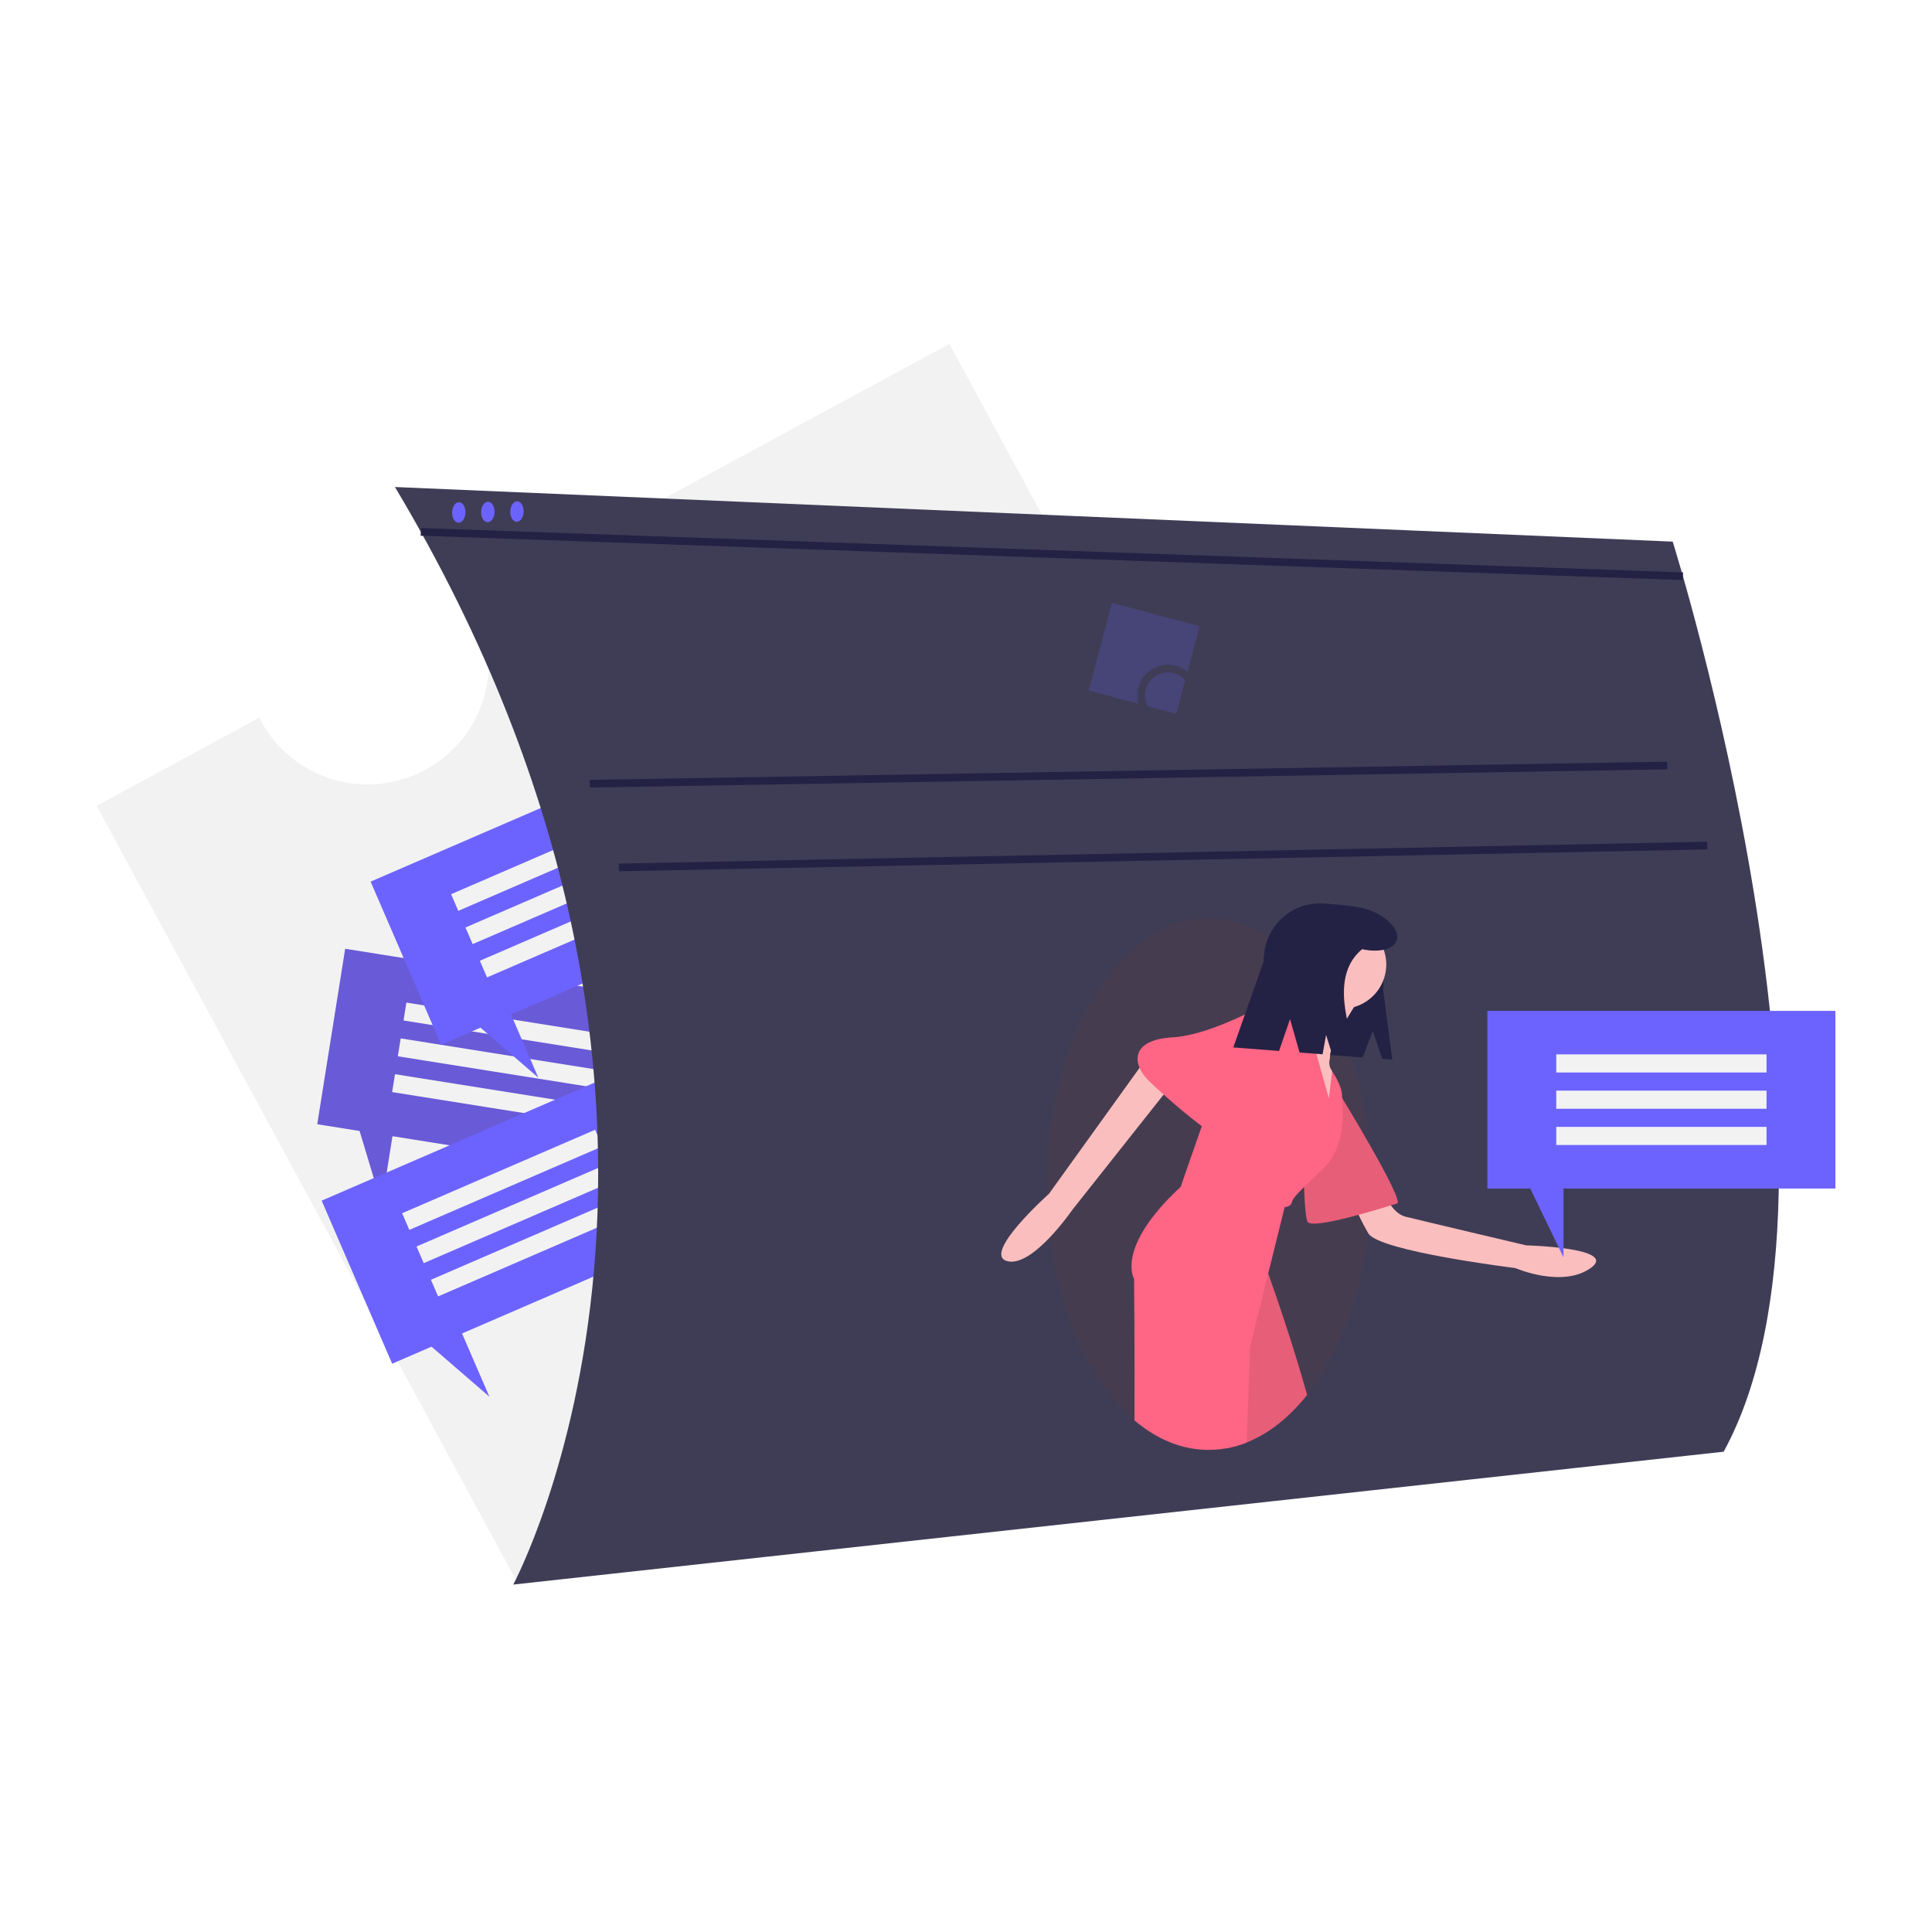 <?xml version="1.0" encoding="UTF-8"?>
<svg xmlns="http://www.w3.org/2000/svg" width="500" height="500" viewBox="0 0 500 500" fill="none">
  <rect width="500" height="500" fill="white"></rect>
  <g clip-path="url(#clip0)">
    <path d="M245.699 89L122.275 155.854C124.386 159.487 125.745 163.507 126.274 167.676C126.802 171.844 126.488 176.077 125.351 180.122C124.214 184.167 122.276 187.942 119.653 191.225C117.029 194.507 113.774 197.23 110.079 199.231C106.385 201.233 102.326 202.472 98.143 202.876C93.961 203.28 89.74 202.84 85.73 201.583C81.721 200.325 78.004 198.276 74.802 195.556C71.599 192.836 68.974 189.501 67.084 185.748L25 208.543L134.011 409.798L354.71 290.254L245.699 89Z" fill="#F2F2F2"></path>
    <path d="M89.336 245.547L178.285 259.706L171.059 305.107L101.567 294.045L98.765 311.65L93.068 292.693L82.109 290.948L89.336 245.547Z" fill="#6C63FF"></path>
    <path opacity="0.2" d="M89.336 245.547L178.285 259.706L171.059 305.107L101.567 294.045L98.765 311.65L93.068 292.693L82.109 290.948L89.336 245.547Z" fill="#613A3A"></path>
    <path d="M104.433 264.102L158.174 272.656L158.911 268.023L105.171 259.469L104.433 264.102Z" fill="#F2F2F2"></path>
    <path d="M102.958 273.368L156.699 281.922L157.436 277.289L103.696 268.735L102.958 273.368Z" fill="#F2F2F2"></path>
    <path d="M101.484 282.631L155.224 291.186L155.961 286.553L102.221 277.999L101.484 282.631Z" fill="#F2F2F2"></path>
    <path d="M83.243 310.726L165.912 274.973L184.161 317.168L119.576 345.101L126.652 361.462L111.678 348.517L101.492 352.922L83.243 310.726Z" fill="#6C63FF"></path>
    <path d="M105.936 318.289L155.882 296.688L154.02 292.382L104.074 313.983L105.936 318.289Z" fill="#F2F2F2"></path>
    <path d="M109.66 326.9L159.606 305.299L157.744 300.993L107.798 322.594L109.66 326.9Z" fill="#F2F2F2"></path>
    <path d="M113.383 335.511L163.329 313.91L161.467 309.604L111.521 331.206L113.383 335.511Z" fill="#F2F2F2"></path>
    <path d="M95.909 228.162L178.578 192.408L196.827 234.604L132.242 262.537L139.318 278.898L124.344 265.953L114.158 270.358L95.909 228.162Z" fill="#6C63FF"></path>
    <path d="M118.602 235.726L168.548 214.125L166.685 209.819L116.74 231.42L118.602 235.726Z" fill="#F2F2F2"></path>
    <path d="M122.326 244.337L172.272 222.736L170.41 218.431L120.464 240.032L122.326 244.337Z" fill="#F2F2F2"></path>
    <path d="M126.049 252.949L175.995 231.348L174.133 227.042L124.187 248.643L126.049 252.949Z" fill="#F2F2F2"></path>
    <path d="M102.212 126.039L432.893 140.171C432.893 140.171 484.709 305.04 446.082 375.699L132.83 410.086C132.83 410.086 198.778 287.611 102.212 126.039Z" fill="#3F3D56"></path>
    <path d="M152.615 202.822L431.48 198.111" stroke="#242244" stroke-width="2" stroke-miterlimit="10"></path>
    <path d="M160.152 224.491L441.843 218.838" stroke="#242244" stroke-width="2" stroke-miterlimit="10"></path>
    <path d="M108.908 137.645L435.542 149.13" stroke="#242244" stroke-width="2" stroke-miterlimit="10"></path>
    <path opacity="0.2" d="M354.636 306.454C354.636 307.153 354.631 307.852 354.612 308.542V308.546C354.584 310.254 354.518 311.933 354.41 313.603C354.298 315.395 354.145 317.164 353.951 318.909C352.051 335.971 346.318 350.837 338.273 360.998C333.713 366.763 328.408 371.018 322.633 373.307C320.869 374.009 319.038 374.527 317.168 374.85C315.716 375.1 314.245 375.226 312.772 375.226C305.862 375.226 299.341 372.477 293.6 367.598C282.505 358.192 274.296 340.873 271.748 320.18V320.176C271.317 316.676 271.045 313.087 270.956 309.419C270.927 308.438 270.913 307.45 270.913 306.454C270.913 268.47 289.654 237.678 312.772 237.678C318.247 237.678 323.477 239.404 328.272 242.547C328.412 242.636 328.553 242.73 328.689 242.829C331.327 244.632 333.744 246.738 335.89 249.105C337.27 250.616 338.56 252.206 339.755 253.867C341.288 256.001 342.686 258.229 343.94 260.537C344.991 262.461 345.98 264.487 346.891 266.603V266.608C347.838 268.784 348.706 271.052 349.494 273.41V273.415C351.872 280.629 353.424 288.091 354.12 295.655C354.462 299.173 354.636 302.781 354.636 306.454Z" fill="#613A3A"></path>
    <path d="M127.862 131.455C128.221 132.801 127.79 134.362 126.902 134.94C126.016 135.517 125.009 134.898 124.652 133.558C124.294 132.218 124.72 130.661 125.605 130.078C126.492 129.494 127.503 130.11 127.862 131.455Z" fill="#6C63FF"></path>
    <path d="M135.388 131.338C135.746 132.684 135.316 134.244 134.428 134.823C133.541 135.4 132.535 134.781 132.177 133.441C131.82 132.101 132.246 130.543 133.131 129.961C134.018 129.377 135.029 129.993 135.388 131.338Z" fill="#6C63FF"></path>
    <path d="M120.336 131.573C120.695 132.918 120.264 134.479 119.376 135.057C118.49 135.635 117.484 135.015 117.126 133.675C116.769 132.336 117.195 130.778 118.08 130.195C118.966 129.611 119.977 130.227 120.336 131.573Z" fill="#6C63FF"></path>
    <path d="M355.266 266.8L357.701 274.046L360.337 274.249L357.967 256.187C358.848 244.779 354.085 234.714 342.677 233.834H342.677C338.852 233.539 335.066 234.775 332.153 237.271C329.239 239.767 327.437 243.318 327.141 247.144L325.796 264.574C325.653 266.422 326.25 268.251 327.456 269.658C328.662 271.066 330.377 271.937 332.225 272.079L352.678 273.658L355.266 266.8Z" fill="#242244"></path>
    <path d="M357.837 308.066C357.837 308.066 360.002 313.944 363.714 314.871C367.426 315.799 394.955 322.295 394.955 322.295C394.955 322.295 419.082 322.914 411.659 328.172C404.235 333.431 392.172 328.172 392.172 328.172C392.172 328.172 356.909 323.842 354.125 319.202C352.293 316.044 350.74 312.732 349.485 309.304L357.837 308.066Z" fill="#FBBEBE"></path>
    <path d="M346.083 282.084C346.083 282.084 363.714 310.851 361.549 311.469C359.384 312.088 339.278 318.584 338.35 316.109C337.422 313.635 337.422 302.19 337.422 302.19L346.083 282.084Z" fill="#FF6584"></path>
    <path opacity="0.15" d="M346.083 282.084C346.083 282.084 363.714 310.851 361.549 311.469C359.384 312.088 339.278 318.584 338.35 316.109C337.422 313.635 337.422 302.19 337.422 302.19L346.083 282.084Z" fill="#613A3A"></path>
    <path d="M297.643 272.562L271.473 308.951C271.473 308.951 254.071 324.493 260.593 326.36C267.115 328.227 277.467 313.175 277.467 313.175L307.631 275.084L297.643 272.562Z" fill="#FBBEBE"></path>
    <path d="M351.341 259.195C351.341 259.195 343.608 270.949 344.227 273.733C344.227 273.733 343.608 275.589 344.536 276.826C345.464 278.064 345.155 285.487 345.155 285.487L342.062 289.818L338.041 276.517L336.185 262.288C336.185 262.288 340.36 256.566 339.742 253.782C339.123 250.998 351.341 259.195 351.341 259.195Z" fill="#FBBEBE"></path>
    <path d="M338.273 360.999C333.713 366.764 328.408 371.019 322.633 373.308C320.869 374.011 319.038 374.528 317.168 374.852C318.158 352.893 319.297 333.307 320.1 331.576C321.957 327.556 326.906 326.008 326.906 326.008C326.906 326.008 327.394 327.317 328.211 329.592C330.326 335.521 334.651 348.019 338.273 360.999Z" fill="#FF6584"></path>
    <path opacity="0.15" d="M338.273 360.999C333.713 366.764 328.408 371.019 322.633 373.308C320.869 374.011 319.038 374.528 317.168 374.852C318.158 352.893 319.297 333.307 320.1 331.576C321.957 327.556 326.906 326.008 326.906 326.008C326.906 326.008 327.394 327.317 328.211 329.592C330.326 335.521 334.651 348.019 338.273 360.999Z" fill="#613A3A"></path>
    <path d="M347.32 261.05C353.641 261.05 358.765 255.926 358.765 249.605C358.765 243.284 353.641 238.16 347.32 238.16C340.999 238.16 335.875 243.284 335.875 249.605C335.875 255.926 340.999 261.05 347.32 261.05Z" fill="#FBBEBE"></path>
    <path d="M342.373 302.501C340.234 304.537 338.662 306.038 337.508 307.183C335.163 309.5 334.534 310.33 334.328 311.161C334.018 312.399 332.475 312.399 332.475 312.399L328.211 329.592L323.501 348.586C323.501 348.586 323.196 359.141 322.633 373.309C320.869 374.011 319.038 374.528 317.168 374.852C315.716 375.102 314.245 375.228 312.772 375.227C305.862 375.227 299.341 372.478 293.6 367.599C293.679 349.482 293.496 330.957 293.496 330.957C293.496 330.957 288.547 322.917 305.562 307.14C305.562 307.14 308.245 299.316 311.022 291.458C313.814 283.54 316.699 275.588 317.008 275.588C317.215 275.588 318.692 273.698 320.569 271.178C322.215 268.974 324.172 266.281 325.842 263.949C327.995 260.966 329.688 258.578 329.688 258.578C329.688 258.578 334.769 258.578 336.945 261.172C337.303 261.588 337.572 262.074 337.734 262.598C338.259 264.311 339.46 268.49 340.665 272.731C342.284 278.44 343.916 284.248 343.916 284.248L344.747 277.267C344.747 277.267 347.322 280.847 347.322 283.629C347.322 283.779 347.327 283.948 347.332 284.14C347.468 287.475 348.514 296.646 342.373 302.501Z" fill="#FF6584"></path>
    <path d="M333.401 261.049L329.689 258.574C329.689 258.574 314.223 267.854 303.397 268.472C292.571 269.091 292.88 275.277 297.21 279.608C301.541 283.938 318.553 298.786 319.172 295.074C319.791 291.362 333.401 261.049 333.401 261.049Z" fill="#FF6584"></path>
    <path d="M353.792 235.32C351.304 234.481 345.286 234.034 344.406 233.966C342.285 233.802 340.152 234.058 338.13 234.718C336.108 235.379 334.235 236.431 332.62 237.815C331.004 239.199 329.677 240.888 328.714 242.785C327.751 244.681 327.172 246.749 327.008 248.87L319.178 271.071L331.013 271.984L333.859 263.735L336.327 272.395L342.285 272.854L343.188 267.835L344.814 273.05L351.45 273.562C347.348 261.932 345.495 251.477 352.514 245.654C356.877 246.595 360.687 245.701 361.477 243.358C362.388 240.657 358.947 237.058 353.792 235.32Z" fill="#242244"></path>
    <path d="M384.931 261.613H475V307.586H404.634V325.412L396.028 307.586H384.931V261.613Z" fill="#6C63FF"></path>
    <path d="M402.757 277.562H457.174V272.871H402.757V277.562Z" fill="#F2F2F2"></path>
    <path d="M402.757 286.945H457.174V282.254H402.757V286.945Z" fill="#F2F2F2"></path>
    <path d="M402.757 296.326H457.174V291.635H402.757V296.326Z" fill="#F2F2F2"></path>
    <path opacity="0.2" d="M310.466 162.077L287.805 156.023L281.751 178.684L304.412 184.738L310.466 162.077Z" fill="#6C63FF"></path>
    <path d="M302.262 186.867C306.085 186.867 309.184 183.768 309.184 179.945C309.184 176.123 306.085 173.023 302.262 173.023C298.439 173.023 295.34 176.123 295.34 179.945C295.34 183.768 298.439 186.867 302.262 186.867Z" stroke="#3F3D56" stroke-width="2" stroke-miterlimit="10"></path>
  </g>
  <defs>
    <clipPath id="clip0">
      <rect width="450" height="321.086" fill="white" transform="translate(25 89)"></rect>
    </clipPath>
  </defs>
</svg>
